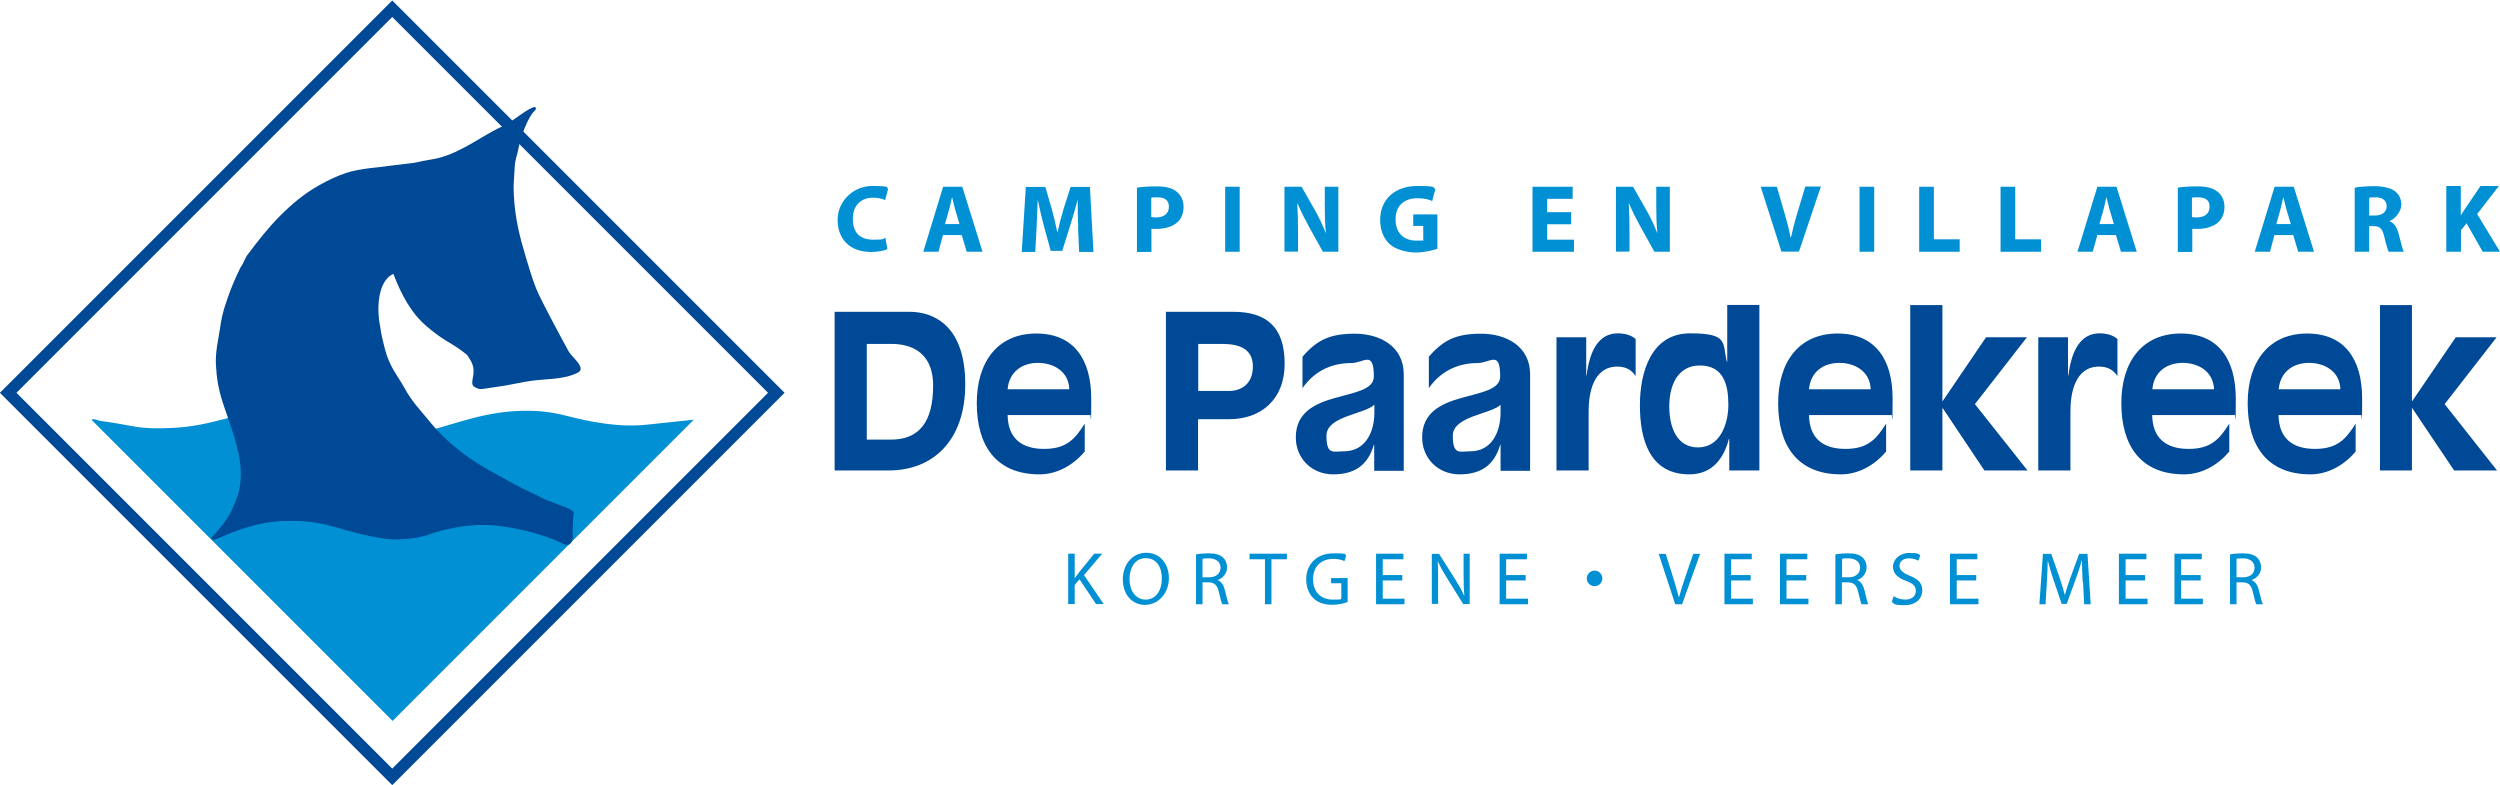 <?xml version="1.0" encoding="UTF-8"?>
<svg xmlns="http://www.w3.org/2000/svg" xmlns:i="http://ns.adobe.com/AdobeIllustrator/10.0/" xmlns:xlink="http://www.w3.org/1999/xlink" id="Laag_1" version="1.1" viewBox="0 0 1345.5 422.5">
  <defs>
    <style>
      .st0 {
        fill: #0090d3;
      }

      .st1, .st2, .st3 {
        fill: none;
      }

      .st4 {
        fill: #004996;
      }

      .st2 {
        stroke-width: 6.3px;
      }

      .st2, .st3 {
        stroke: #004996;
        stroke-miterlimit: 10;
      }

      .st3 {
        stroke-width: 1.9px;
      }

      .st5 {
        clip-path: url(#clippath);
      }
    </style>
    <clipPath id="clippath">
      <rect class="st1" width="422.3" height="422.5"></rect>
    </clipPath>
  </defs>
  <path class="st0" d="M477.6,134.1c-1.4.7-4.6,1.5-8.8,1.5-11.9,0-18-7.4-18-17.3s8.3-18.2,18.7-18.2,7.1.8,8.5,1.5l-1.6,6.1c-1.5-.7-3.7-1.3-6.5-1.3-6.1,0-10.9,3.7-10.9,11.4s4.1,11.2,11,11.2,4.9-.5,6.5-1.1l1.1,6.1h0Z"></path>
  <path class="st0" d="M1316.5,100.1h7.9v15.7h.1c.8-1.4,1.6-2.6,2.5-3.9l8-11.8h9.9l-11.7,15.1,12.3,20.3h-9.3l-8.7-15.3-3,3.7v11.6h-7.9v-35.4h0Z"></path>
  <path class="st4" d="M449.2,167.8h40.2c14,0,30.1,8.3,30.1,39s-17.7,46.4-41.2,46.4h-29.1v-85.4h0ZM466.4,236.6h13.1c15.1,0,22.7-9.4,22.7-29s-13.9-22.5-22.4-22.5h-13.3v51.5h0Z"></path>
  <path class="st4" d="M583.7,243.1c-5.9,7.1-14.7,12.2-24.2,12.2-23.5,0-33.8-15.6-33.8-38.3s11.6-37.5,32-37.5,29.6,14.1,29.6,35-.3,6-.6,8.9h-44.4c.2,12.4,7.4,18.2,19.6,18.2s16.7-5.4,21.9-13.6v15.2h0ZM575.5,209.5c-.3-9.5-8.3-14.2-16.9-14.2s-15.5,4.9-16.3,14.2h33.2Z"></path>
  <path class="st4" d="M627.6,167.8h36c18.3,0,27.8,8.4,27.8,28s-13.2,29.8-29.7,29.8h-16.9v27.6h-17.3v-85.4h0ZM644.9,210.4h16.7c5.8,0,12.7-3.2,12.7-13.2s-8.1-12.1-16.7-12.1h-12.7v25.3h0Z"></path>
  <path class="st4" d="M739.6,239.4h-.2c-3.2,11-10.4,15.9-21.9,15.9s-20.1-8.6-20.1-19.9c0-27.2,42-18.4,42-32.8s-5.4-7.2-12.2-7.2c-11.9,0-20.6,5.4-26.2,13.5v-16.9c7.9-9.2,15-12.4,28.2-12.4s26.3,6.6,26.3,21.9v51.9h-15.9v-13.8h0ZM739.7,217.8c-5.4,5.2-25.8,6.1-25.8,16.7s3.7,8.4,9.3,8.4c11.7,0,16.5-10.4,16.5-20.9v-4.1h0Z"></path>
  <path class="st4" d="M807.6,239.4h-.2c-3.2,11-10.4,15.9-21.9,15.9s-20.1-8.6-20.1-19.9c0-27.2,42-18.4,42-32.8s-5.4-7.2-12.2-7.2c-11.8,0-20.6,5.4-26.2,13.5v-16.9c7.9-9.2,15-12.4,28.2-12.4s26.3,6.6,26.3,21.9v51.9h-15.9v-13.8h0ZM807.7,217.8c-5.4,5.2-25.8,6.1-25.8,16.7s3.7,8.4,9.3,8.4c11.7,0,16.4-10.4,16.4-20.9v-4.1h0Z"></path>
  <path class="st4" d="M855,253.2h-17.3v-71.7h16v20.6h.2c1.6-12.9,6.3-23,17.3-22.7,4.8.2,7.2,1.5,9.1,3v20c-2.4-3.6-5.6-5.1-9.9-5.1-12.9,0-15.4,14.3-15.4,23.9v31.9h0Z"></path>
  <path class="st4" d="M946.9,253.2h-16.2v-17h-.2c-2.8,10.9-9.3,19.1-21.3,19.1-21.7,0-26.6-19.3-26.6-37.2s6.1-38.7,27-38.7,17.3,5.1,19.8,15.3h.2v-30.6h17.3v89h0ZM914.9,196.7c-12.2,0-16.5,11-16.5,22s3.9,22.1,15.5,22.1,16.3-12.2,16.3-23-2.6-21.1-15.4-21.1h0Z"></path>
  <path class="st4" d="M1015,243.1c-5.9,7.1-14.7,12.2-24.2,12.2-23.5,0-33.8-15.6-33.8-38.3s11.6-37.5,32-37.5,29.6,14.1,29.6,35-.4,6-.6,8.9h-44.4c.2,12.4,7.4,18.2,19.6,18.2s16.7-5.4,21.9-13.6v15.2h0ZM1006.8,209.5c-.3-9.5-8.3-14.2-16.9-14.2s-15.5,4.9-16.3,14.2h33.2Z"></path>
  <polygon class="st4" points="1028.1 164.2 1045.4 164.2 1045.4 215.8 1045.6 215.8 1068.9 181.5 1090.9 181.5 1062.9 217.5 1091.2 253.2 1068 253.2 1045.6 219.7 1045.4 219.7 1045.4 253.2 1028.1 253.2 1028.1 164.2 1028.1 164.2"></polygon>
  <path class="st4" d="M1114.2,253.2h-17.2v-71.7h16v20.6h.2c1.6-12.9,6.3-23,17.3-22.7,4.8.2,7.2,1.5,9.1,3v20c-2.4-3.6-5.6-5.1-9.9-5.1-12.9,0-15.4,14.3-15.4,23.9v31.9h0Z"></path>
  <path class="st4" d="M1199.7,243.1c-5.9,7.1-14.7,12.2-24.2,12.2-23.5,0-33.8-15.6-33.8-38.3s11.6-37.5,32-37.5,29.6,14.1,29.6,35-.3,6-.6,8.9h-44.4c.2,12.4,7.4,18.2,19.6,18.2s16.7-5.4,21.9-13.6v15.2h0ZM1191.6,209.5c-.4-9.5-8.3-14.2-16.9-14.2s-15.5,4.9-16.3,14.2h33.3Z"></path>
  <path class="st4" d="M1267.7,243.1c-5.9,7.1-14.7,12.2-24.2,12.2-23.5,0-33.8-15.6-33.8-38.3s11.6-37.5,32-37.5,29.6,14.1,29.6,35-.3,6-.6,8.9h-44.4c.2,12.4,7.4,18.2,19.6,18.2s16.7-5.4,21.9-13.6v15.2h0ZM1259.6,209.5c-.3-9.5-8.3-14.2-16.9-14.2s-15.5,4.9-16.3,14.2h33.3Z"></path>
  <polygon class="st4" points="1280.9 164.2 1298.1 164.2 1298.1 215.8 1298.3 215.8 1321.7 181.5 1343.7 181.5 1315.7 217.5 1343.9 253.2 1320.8 253.2 1298.3 219.7 1298.1 219.7 1298.1 253.2 1280.9 253.2 1280.9 164.2 1280.9 164.2"></polygon>
  <path class="st0" d="M507.5,126.5l-2.4,9h-8.2l10.7-35h10.3l10.9,35h-8.5l-2.7-9h-10.1ZM516.4,120.6l-2.2-7.4c-.6-2.1-1.2-4.7-1.7-6.8h-.2c-.5,2.1-1,4.7-1.6,6.8l-2.1,7.4h7.7Z"></path>
  <path class="st0" d="M580.3,122.1c-.2-4.2-.3-9.2-.3-14.4h-.1c-1.1,4.5-2.6,9.4-3.9,13.6l-4.3,13.7h-6.2l-3.7-13.5c-1.1-4.2-2.3-9.1-3.2-13.7h-.1c-.2,4.7-.4,10.1-.6,14.5l-.7,13.3h-7.3l2.2-35h10.5l3.4,11.7c1.1,4,2.2,8.4,3,12.5h.2c.9-4.1,2.1-8.6,3.3-12.6l3.7-11.6h10.4l1.9,35h-7.7l-.6-13.4h0Z"></path>
  <path class="st0" d="M611.9,101c2.4-.4,5.9-.7,10.7-.7s8.4.9,10.7,2.9c2.2,1.7,3.7,4.6,3.7,8s-1.1,6.4-3.2,8.3c-2.7,2.5-6.8,3.7-11.4,3.7s-2,0-2.7-.2v12.6h-7.8v-34.5h0ZM619.7,116.8c.7.2,1.5.2,2.6.2,4.2,0,6.8-2.1,6.8-5.7s-2.2-5.1-6.2-5.1-2.7.1-3.3.3v10.3h0Z"></path>
  <polygon class="st0" points="667.2 100.5 667.2 135.5 659.4 135.5 659.4 100.5 667.2 100.5 667.2 100.5"></polygon>
  <path class="st0" d="M691.3,135.5v-35h9.2l7.3,12.8c2.1,3.7,4.1,8,5.7,12h.1c-.5-4.6-.6-9.3-.6-14.6v-10.2h7.3v35h-8.3l-7.5-13.5c-2.1-3.8-4.4-8.3-6.1-12.4h-.2c.3,4.7.4,9.6.4,15.3v10.5h-7.3Z"></path>
  <path class="st0" d="M773.6,133.9c-2.4.8-7.1,2-11.7,2s-11-1.6-14.2-4.7c-3.2-3.1-4.9-7.6-4.9-12.8,0-11.6,8.5-18.3,20-18.3s8,.9,9.7,1.7l-1.7,6.4c-1.9-.9-4.3-1.5-8.1-1.5-6.6,0-11.6,3.7-11.6,11.3s4.6,11.5,11.1,11.5,3.2-.2,3.8-.5v-7.4h-5.4v-6.2h13v18.4h0Z"></path>
  <polygon class="st0" points="845.6 120.7 832.7 120.7 832.7 129 847.1 129 847.1 135.5 824.8 135.5 824.8 100.5 846.4 100.5 846.4 107 832.7 107 832.7 114.2 845.6 114.2 845.6 120.7 845.6 120.7"></polygon>
  <path class="st0" d="M869.7,135.5v-35h9.2l7.3,12.8c2.1,3.7,4.1,8,5.7,12h.1c-.5-4.6-.6-9.3-.6-14.6v-10.2h7.3v35h-8.3l-7.5-13.5c-2.1-3.8-4.4-8.3-6.1-12.4h-.2c.3,4.7.4,9.6.4,15.3v10.5h-7.3Z"></path>
  <path class="st0" d="M958.8,135.5l-11.2-35h8.7l4.3,14.8c1.2,4.2,2.3,8.2,3.1,12.5h.2c.9-4.2,2-8.4,3.2-12.4l4.5-15h8.4l-11.8,35h-9.2Z"></path>
  <polygon class="st0" points="1008.7 100.5 1008.7 135.5 1000.8 135.5 1000.8 100.5 1008.7 100.5 1008.7 100.5"></polygon>
  <polygon class="st0" points="1032.9 100.5 1040.8 100.5 1040.8 128.8 1054.7 128.8 1054.7 135.5 1032.9 135.5 1032.9 100.5 1032.9 100.5"></polygon>
  <polygon class="st0" points="1076.7 100.5 1084.6 100.5 1084.6 128.8 1098.5 128.8 1098.5 135.5 1076.7 135.5 1076.7 100.5 1076.7 100.5"></polygon>
  <path class="st0" d="M1128.8,126.5l-2.5,9h-8.2l10.7-35h10.3l10.9,35h-8.5l-2.7-9h-10.1ZM1137.7,120.6l-2.2-7.4c-.6-2.1-1.2-4.7-1.7-6.8h-.2c-.5,2.1-1,4.7-1.6,6.8l-2.1,7.4h7.7Z"></path>
  <path class="st0" d="M1172,101c2.4-.4,5.9-.7,10.7-.7s8.4.9,10.8,2.9c2.2,1.7,3.7,4.6,3.7,8s-1.1,6.4-3.2,8.3c-2.7,2.5-6.8,3.7-11.4,3.7s-2,0-2.7-.2v12.6h-7.8v-34.5h0ZM1179.8,116.8c.7.2,1.5.2,2.6.2,4.2,0,6.8-2.1,6.8-5.7s-2.2-5.1-6.2-5.1-2.7.1-3.3.3v10.3h0Z"></path>
  <path class="st0" d="M1224.1,126.5l-2.4,9h-8.2l10.7-35h10.3l10.9,35h-8.5l-2.7-9h-10.1ZM1232.9,120.6l-2.2-7.4c-.6-2.1-1.2-4.7-1.7-6.8h-.2c-.5,2.1-1,4.7-1.6,6.8l-2.1,7.4h7.7Z"></path>
  <path class="st0" d="M1267.3,101c2.5-.5,6.3-.8,10.5-.8s8.8.8,11.3,2.8c2.1,1.7,3.3,4.1,3.3,7.3s-3.2,7.5-6.2,8.6v.2c2.4,1,3.8,3.3,4.7,6.5,1.1,4,2.1,8.6,2.8,9.9h-8.1c-.5-1-1.4-3.8-2.4-8.2-1-4.4-2.5-5.6-5.8-5.6h-2.3v13.8h-7.8v-34.5h0ZM1275.1,116h3.1c3.9,0,6.3-2,6.3-5s-2.2-4.8-5.8-4.8-3,.1-3.6.3v9.6h0Z"></path>
  <path class="st0" d="M574.9,298h3.5v13.1h.1c.7-1,1.4-2,2.1-2.9l8.3-10.2h4.3l-9.8,11.5,10.6,15.6h-4.1l-8.9-13.3-2.6,3v10.3h-3.5v-27.1h0Z"></path>
  <path class="st0" d="M616.5,325.6c-7.2,0-12.2-5.6-12.2-13.8s5.3-14.3,12.6-14.3,12.2,5.7,12.2,13.7-5.7,14.3-12.6,14.3h0ZM616.6,322.7c5.6,0,8.7-5.1,8.7-11.3s-2.8-11-8.7-11-8.7,5.4-8.7,11.3,3.1,11,8.7,11h0Z"></path>
  <path class="st0" d="M643.7,298.4c1.8-.4,4.3-.6,6.7-.6,3.7,0,6.2.7,7.9,2.3,1.3,1.2,2.1,3,2.1,5.2,0,3.5-2.3,5.9-5.1,6.9h0c2.1.8,3.3,2.8,4,5.6.9,3.8,1.5,6.4,2.1,7.4h-3.6c-.4-.8-1-3.1-1.8-6.5-.8-3.7-2.3-5.2-5.5-5.3h-3.3v11.8h-3.5v-26.7h0ZM647.2,310.7h3.6c3.7,0,6.1-2.1,6.1-5.2s-2.5-5-6.2-5-2.9.2-3.5.3v9.9h0Z"></path>
  <polygon class="st0" points="680.8 301 672.5 301 672.5 298 692.6 298 692.6 301 684.3 301 684.3 325.2 680.8 325.2 680.8 301 680.8 301"></polygon>
  <path class="st0" d="M725.3,324c-1.6.6-4.7,1.5-8.4,1.5s-7.5-1-10.1-3.6c-2.3-2.3-3.8-5.9-3.8-10.1,0-8.1,5.6-14,14.7-14s5.6.7,6.8,1.3l-.9,2.9c-1.5-.7-3.3-1.2-6-1.2-6.6,0-10.9,4.1-10.9,10.9s4.1,11,10.5,11,3.9-.3,4.7-.7v-8.1h-5.5v-2.8h8.9v13h0Z"></path>
  <polygon class="st0" points="754.7 312.4 744.2 312.4 744.2 322.2 755.9 322.2 755.9 325.2 740.6 325.2 740.6 298 755.3 298 755.3 301 744.2 301 744.2 309.5 754.7 309.5 754.7 312.4 754.7 312.4"></polygon>
  <path class="st0" d="M770.6,325.2v-27.1h3.9l8.7,13.7c2,3.2,3.6,6,4.8,8.8h.1c-.3-3.7-.4-7-.4-11.2v-11.4h3.3v27.1h-3.5l-8.6-13.8c-1.9-3-3.7-6.1-5-9.1h-.1c.2,3.5.2,6.7.2,11.2v11.6h-3.3Z"></path>
  <polygon class="st0" points="821.1 312.4 810.6 312.4 810.6 322.2 822.4 322.2 822.4 325.2 807.1 325.2 807.1 298 821.8 298 821.8 301 810.6 301 810.6 309.5 821.1 309.5 821.1 312.4 821.1 312.4"></polygon>
  <path class="st0" d="M858.2,315.5c-2.3,0-4.2-1.9-4.2-4.2,0-2.3,1.9-4.2,4.2-4.2s4.2,1.9,4.2,4.2-1.9,4.2-4.2,4.2h0Z"></path>
  <path class="st0" d="M901.6,325.2l-8.9-27.1h3.8l4.2,13.4c1.1,3.7,2.1,7,2.9,10.1h0c.8-3.1,1.9-6.6,3.1-10.1l4.6-13.4h3.7l-9.7,27.1h-3.9Z"></path>
  <polygon class="st0" points="942.2 312.4 931.7 312.4 931.7 322.2 943.4 322.2 943.4 325.2 928.1 325.2 928.1 298 942.8 298 942.8 301 931.7 301 931.7 309.5 942.2 309.5 942.2 312.4 942.2 312.4"></polygon>
  <polygon class="st0" points="972.1 312.4 961.5 312.4 961.5 322.2 973.3 322.2 973.3 325.2 958 325.2 958 298 972.7 298 972.7 301 961.5 301 961.5 309.5 972.1 309.5 972.1 312.4 972.1 312.4"></polygon>
  <path class="st0" d="M987.9,298.4c1.8-.4,4.4-.6,6.7-.6,3.7,0,6.2.7,7.9,2.3,1.3,1.2,2.1,3,2.1,5.2,0,3.5-2.3,5.9-5.1,6.9h0c2.1.8,3.3,2.8,4,5.6.9,3.8,1.5,6.4,2,7.4h-3.6c-.4-.8-1-3.1-1.8-6.5-.8-3.7-2.3-5.2-5.5-5.3h-3.3v11.8h-3.5v-26.7h0ZM991.4,310.7h3.6c3.7,0,6.1-2.1,6.1-5.2s-2.5-5-6.2-5-2.9.2-3.5.3v9.9h0Z"></path>
  <path class="st0" d="M1019.2,320.9c1.6,1,3.8,1.8,6.2,1.8,3.6,0,5.7-1.9,5.7-4.6s-1.4-4-5.1-5.4c-4.4-1.6-7.2-3.9-7.2-7.7s3.5-7.4,8.8-7.4,4.8.6,5.9,1.3l-1,2.9c-.8-.5-2.7-1.3-5.1-1.3-3.7,0-5.1,2.2-5.1,4.1s1.7,3.8,5.4,5.2c4.6,1.8,6.9,4,6.9,8s-3.1,7.9-9.5,7.9-5.5-.8-6.9-1.8l.9-2.9h0Z"></path>
  <polygon class="st0" points="1063.6 312.4 1053.1 312.4 1053.1 322.2 1064.8 322.2 1064.8 325.2 1049.5 325.2 1049.5 298 1064.2 298 1064.2 301 1053.1 301 1053.1 309.5 1063.6 309.5 1063.6 312.4 1063.6 312.4"></polygon>
  <path class="st0" d="M1120.9,313.2c-.2-3.8-.4-8.4-.4-11.7h0c-1,3.1-2,6.6-3.4,10.3l-4.8,13.2h-2.7l-4.4-12.9c-1.3-3.9-2.3-7.3-3.1-10.5h0c0,3.4-.3,7.9-.5,12l-.7,11.6h-3.3l1.9-27.1h4.5l4.6,13.1c1.1,3.3,2,6.3,2.7,9.1h0c.7-2.7,1.7-5.7,2.9-9.1l4.8-13.1h4.5l1.7,27.1h-3.5l-.6-11.9h0Z"></path>
  <polygon class="st0" points="1154.5 312.4 1144 312.4 1144 322.2 1155.8 322.2 1155.8 325.2 1140.4 325.2 1140.4 298 1155.2 298 1155.2 301 1144 301 1144 309.5 1154.5 309.5 1154.5 312.4 1154.5 312.4"></polygon>
  <polygon class="st0" points="1184.4 312.4 1173.9 312.4 1173.9 322.2 1185.6 322.2 1185.6 325.2 1170.3 325.2 1170.3 298 1185 298 1185 301 1173.9 301 1173.9 309.5 1184.4 309.5 1184.4 312.4 1184.4 312.4"></polygon>
  <path class="st0" d="M1200.2,298.4c1.8-.4,4.3-.6,6.7-.6,3.7,0,6.2.7,7.9,2.3,1.3,1.2,2.1,3,2.1,5.2,0,3.5-2.3,5.9-5.1,6.9h0c2,.8,3.3,2.8,4,5.6.9,3.8,1.5,6.4,2.1,7.4h-3.6c-.4-.8-1-3.1-1.8-6.5-.8-3.7-2.3-5.2-5.5-5.3h-3.3v11.8h-3.5v-26.7h0ZM1203.7,310.7h3.6c3.8,0,6.1-2.1,6.1-5.2s-2.5-5-6.2-5-2.8.2-3.5.3v9.9h0Z"></path>
  <g>
    <g class="st5">
      <polygon class="st2" points="211.1 418.1 4.4 211.4 211.1 4.7 417.8 211.4 211.1 418.1 211.1 418.1"></polygon>
    </g>
    <path class="st0" d="M348.7,228.5c-15.9,1.8-31.7-1.6-44.6-4.9-7.1-1.8-14.2-2.7-23.1-2.5-24.1.6-39.5,9.1-61.5,13.3-.5.1-73.1-4.8-75.4-9.4-.6-1.2-1.4-2.5-3.6-2.6-7.1-.3-14.4,1.7-20.9,3.4-8.2,2.1-16.1,4-26.7,4.5-7.1.4-14.3.4-20.9-.8-3.5-.7-7.5-1.3-12-2.1-2.1-.4-3.2-.4-6.2-.9-1.4-.2-2.8-1.4-4.6-.6,2.5,2.5,162.1,162.1,162.1,162.1,0,0,157.6-157.6,162.1-162.1"></path>
    <path class="st4" d="M191.1,267.9c-4.1.4-6.1.9-10.5,1.3-6.9.6-14.3,2.9-22.8,2.9-2.8,0-5.7-1.2-7.8,0-1.3.7,3.1,2.5,5.4,3.2,6.2,1.7,13.4,2,21.7,1.6,14.4-.9,28.4-3.4,44.6-3.4,1.6,0,4,.2,6.3.6,1.7.3,3.6.8,6.3.9,4.7.2,8.5.7,14,1,7.6.4,15.9-1,24.2-1.9.7,0,1.4-2.4.2-3.1-2.2-1.3-7.2.9-11.8.8-4.5-.1-9.1.2-14-.2-2.7-.2-6.3-.4-9.5-.9-2.6-.4-6.5-.9-9.8-1.1-6.2-.4-12.1-1.4-20-1.5-2.9,0-3.9-.8-6.3-.8-3,0-7.2.3-10.2.6"></path>
    <path class="st4" d="M269.5,68.4c-10,4.7-21.2,13.6-33.7,16.7-2.7.7-7.8,1.3-11.6,2.3-1.8.4-10.6,1.3-12.6,1.6-7.7,1.2-17.4,1.5-25.1,4-4.9,1.6-9.8,3.9-15.1,6.9-7.6,4.3-14.6,10.1-21,16.6-6.2,6.3-11.3,12.8-17.4,20.9-.8,1-2.7,5.8-3.5,6.4-.2.2-3.9,8.2-5.3,12-2.1,5.7-4.7,12.3-5.8,21-.7,4.9-2.6,12.6-2.2,19.5.4,7.5,1.4,13.2,3.7,20.4,2.1,6.5,5.3,14.6,7.5,23.2,1.3,5.1,2.9,11.9,1.9,20.5-.8,6-2.2,8.8-4.9,15-3.1,5.5-5.4,8.2-10.1,13.5-.4.5-.5,1.3,2,.5,7-2.2,13.2-5.5,22-7.5,8.2-1.8,23.3-2.7,34.1-.6,11.2,2.2,23.1,6.9,37.2,8.1,7.2.6,15.5-.4,21.9-2.7,9.9-3.4,24-6.1,38.8-3.8,2.8.4,8.1.8,12.1,1.9,3,.8,6.8,2.2,11,3.2,4.7,1.2,6.2,3.9,12.6,4.4,1.2,0,2.2-.7,2.2-4.1,0-4.3.2-9.9.5-11.6.2-1.4-.4-1.5-1.2-2.1-1.8-1.5-12.4-4.8-15.6-6.5-4.3-2.3-9.4-4.4-14.7-7.3-8.9-5-18.7-9.8-27.6-16.5-6.5-4.9-12.6-10.3-18.5-17.6-4.1-5.1-9.5-10.6-13.3-17.7-3.4-6.3-8.1-11.3-10.6-21-.4-1.6-1.9-7.6-2.1-9.1-.4-3.6-1.2-5.3-1.4-10.5-.4-7.6,1.2-17.9,8-21,4.2,10.9,9.5,21.3,18.5,28.7,3.1,2.6,6.3,5.1,10.3,7.5,3.5,2.1,7.1,4.3,10.6,7.2.7.6,1.5,2.1,2.3,3.4,1.1,2,1.7,3.9,1.4,7.2-.2,2.2-1.6,5.7.5,6.8.9.4,2.1,1.5,4.7,1.1,3.8-.6,8.4-1.2,12.6-1.9,4.1-.7,7.6-1.6,13.1-2.4,8.1-1.2,17.6-.5,25.4-4.5,4.6-2.4-3.4-8.5-4.9-11.1-3-5.5-14.6-26.8-17.6-34-2.4-6-4.7-13.9-6.8-21.2-2.9-9.8-5.3-20.8-5.4-34,0-.5.4-7,.6-10,.2-4.6,1.4-6.6,2.2-11,.8-4.5,4.7-16.2,8.7-19.7.8-.8,1-2.7-1.6-1.5-5.6,2.7-10.5,7.5-16.5,10.4"></path>
    <path class="st3" d="M115.9,289.3s-1.9.8-.8.1c.8-.3,2.1-.4,3.6-1.2,0,0,18.9-9.3,37-8.8,0,0,10.8-.8,25.5,3.5,0,0,23.6,7.3,33.1,6.4,0,0,9.6.1,17.3-2.9,0,0,20.4-7.4,39.7-3.9,0,0,17.7,2.1,32.4,9.4,0,0,3.6,2.3,3.5-3.7"></path>
  </g>
</svg>
